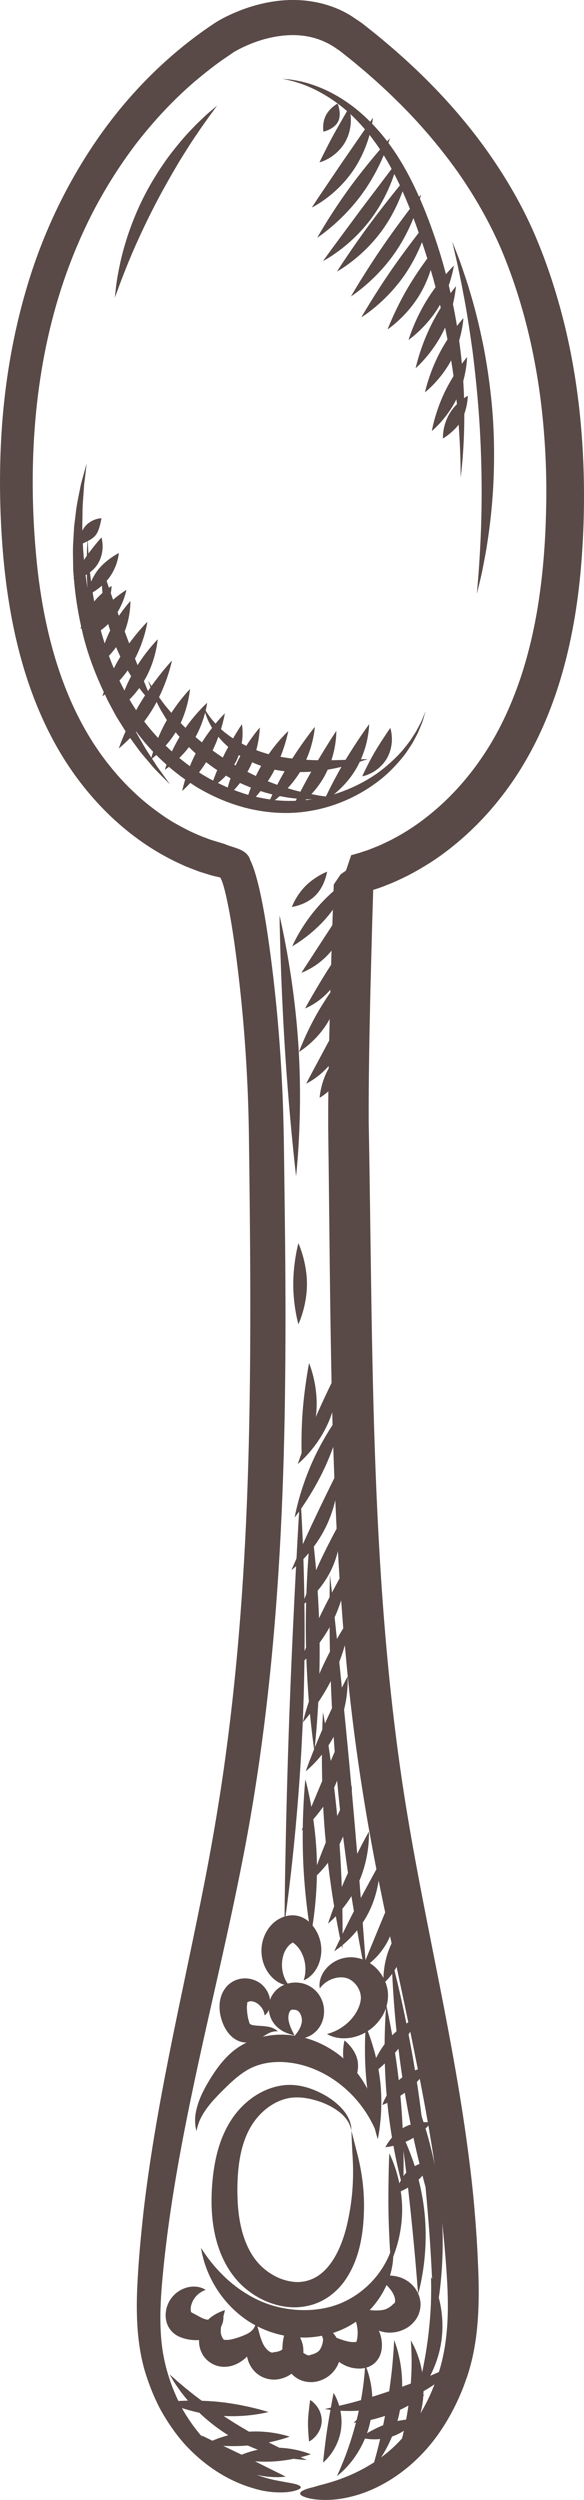 <?xml version="1.0" encoding="UTF-8"?><svg xmlns="http://www.w3.org/2000/svg" xmlns:xlink="http://www.w3.org/1999/xlink" height="485.8" preserveAspectRatio="xMidYMid meet" version="1.0" viewBox="0.0 0.0 113.6 485.8" width="113.6" zoomAndPan="magnify"><defs><clipPath id="a"><path d="M 0 0 L 113.602 0 L 113.602 485.789 L 0 485.789 Z M 0 0"/></clipPath></defs><g><g clip-path="url(#a)" id="change1_1"><path d="M 75.922 141.453 C 75.922 141.453 76.176 142.16 76.227 143.289 C 76.281 144.406 76.074 145.969 75.242 147.398 C 74.41 148.824 73.16 149.754 72.176 150.246 C 71.184 150.746 70.457 150.859 70.457 150.859 C 70.457 150.859 70.719 150.266 71.156 149.383 C 71.598 148.5 72.191 147.328 72.918 146.086 C 73.648 144.84 74.398 143.719 74.961 142.863 C 75.523 142.012 75.922 141.453 75.922 141.453 Z M 45.52 153.52 C 45.883 153.125 46.281 152.664 46.688 152.145 C 47.398 152.473 48.102 152.77 48.805 153.039 C 48.609 153.551 48.441 154.027 48.297 154.461 C 47.367 154.191 46.441 153.871 45.52 153.52 Z M 38.727 150.086 C 39.184 149.488 39.645 148.832 40.098 148.109 C 40.785 148.645 41.504 149.16 42.25 149.66 C 42.035 150.184 41.84 150.68 41.676 151.109 C 41.598 151.32 41.527 151.512 41.461 151.691 C 40.68 151.281 39.906 150.84 39.145 150.367 C 39.004 150.277 38.867 150.18 38.727 150.086 Z M 34.883 147.289 C 35.492 146.695 36.137 145.988 36.75 145.176 C 37.172 145.59 37.605 146.004 38.059 146.414 C 37.621 147.27 37.25 148.102 36.938 148.879 C 36.23 148.367 35.547 147.836 34.883 147.289 Z M 32.227 144.891 C 32.875 144.16 33.551 143.293 34.172 142.297 C 34.41 142.598 34.668 142.898 34.93 143.199 C 34.332 144.199 33.84 145.16 33.438 146.027 C 33.027 145.656 32.625 145.277 32.227 144.891 Z M 29.449 147.219 C 28.891 146.371 28.262 145.461 27.688 144.391 C 27.285 143.695 26.855 142.969 26.426 142.199 C 26.445 142.18 26.465 142.16 26.48 142.141 C 27.48 143.492 28.578 144.812 29.777 146.078 C 29.625 146.57 29.516 146.965 29.449 147.219 Z M 16.781 105.293 C 16.855 105.258 16.934 105.215 17.016 105.172 C 17.008 105.301 16.996 105.438 16.988 105.594 C 16.945 106.18 16.914 106.992 16.887 108 C 16.816 108.102 16.742 108.199 16.672 108.301 C 16.555 108.473 16.449 108.641 16.34 108.809 C 16.242 107.703 16.152 106.633 16.113 105.598 C 16.305 105.516 16.527 105.418 16.781 105.293 Z M 17.012 114.27 C 16.879 113.418 16.758 112.582 16.652 111.754 C 16.727 111.715 16.809 111.656 16.887 111.609 C 16.906 112.434 16.949 113.32 17.012 114.27 Z M 18.262 114.965 C 18.734 114.68 19.277 114.289 19.824 113.805 C 19.836 114.016 19.848 114.219 19.867 114.445 C 19.887 114.688 19.91 114.949 19.938 115.211 C 19.426 115.66 18.867 116.215 18.324 116.871 C 18.215 116.266 18.113 115.676 18.023 115.105 C 18.102 115.062 18.18 115.016 18.262 114.965 Z M 21.379 122.625 C 20.969 123.457 20.633 124.27 20.359 125.027 C 20.082 124.164 19.828 123.316 19.602 122.484 C 20.082 122.137 20.578 121.727 21.055 121.258 C 21.168 121.68 21.293 122.105 21.426 122.539 C 21.41 122.57 21.395 122.598 21.379 122.625 Z M 23.379 127.648 C 22.918 128.41 22.508 129.156 22.148 129.871 C 21.801 129.055 21.484 128.242 21.188 127.441 C 21.637 126.969 22.117 126.402 22.582 125.758 C 22.848 126.395 23.121 127.012 23.406 127.605 C 23.398 127.621 23.387 127.633 23.379 127.648 Z M 24.211 134.176 C 23.871 133.535 23.547 132.898 23.238 132.262 C 23.766 131.68 24.309 131.016 24.832 130.277 C 25.059 130.664 25.281 131.031 25.504 131.387 C 24.984 132.371 24.559 133.32 24.211 134.176 Z M 27.164 133.797 C 27.543 134.301 27.895 134.742 28.215 135.133 C 27.926 135.574 27.637 136.027 27.352 136.496 C 27.043 137.008 26.754 137.508 26.48 138.004 C 26.027 137.316 25.594 136.625 25.191 135.926 C 25.793 135.316 26.453 134.57 27.094 133.699 C 27.117 133.73 27.141 133.766 27.164 133.797 Z M 31.629 138.562 C 31.895 139 32.172 139.461 32.461 139.938 C 32.383 140.07 32.309 140.199 32.23 140.336 C 31.637 141.406 31.152 142.449 30.758 143.398 C 29.793 142.363 28.891 141.297 28.055 140.199 C 28.605 139.473 29.152 138.676 29.668 137.82 C 29.957 137.344 30.219 136.871 30.469 136.402 C 30.789 137.07 31.148 137.809 31.629 138.562 Z M 39.906 138.465 C 39.949 138.609 39.988 138.754 40.055 138.918 C 40.273 139.598 40.66 140.473 41.254 141.449 C 40.629 142.246 39.949 143.191 39.285 144.254 C 38.852 143.906 38.438 143.562 38.031 143.215 C 39.008 141.465 39.582 139.727 39.906 138.465 Z M 44.395 145.141 C 44.117 145.652 43.836 146.184 43.559 146.742 C 43.48 146.898 43.414 147.051 43.34 147.207 C 42.656 146.758 41.996 146.297 41.359 145.832 C 41.805 144.906 42.176 144.016 42.48 143.172 C 43.02 143.836 43.66 144.496 44.395 145.141 Z M 43.953 150.727 C 44.254 150.898 44.551 151.07 44.848 151.234 C 44.621 151.895 44.438 152.496 44.293 153.027 C 43.652 152.754 43.016 152.453 42.383 152.141 C 42.52 152.035 42.664 151.926 42.816 151.801 C 43.176 151.508 43.562 151.137 43.953 150.727 Z M 46.535 146.781 C 46.602 146.824 46.676 146.863 46.746 146.902 C 46.566 147.23 46.391 147.566 46.223 147.914 C 46.082 148.195 45.957 148.473 45.832 148.746 C 45.742 148.695 45.652 148.645 45.562 148.59 C 45.699 148.355 45.848 148.133 45.973 147.879 C 46.16 147.492 46.312 147.105 46.453 146.723 C 46.48 146.742 46.504 146.762 46.535 146.781 Z M 50.805 148.828 C 50.766 148.898 50.723 148.961 50.68 149.031 C 50.344 149.629 50.043 150.215 49.77 150.785 C 49.227 150.531 48.68 150.273 48.129 149.992 C 48.305 149.684 48.477 149.367 48.641 149.039 C 48.789 148.734 48.922 148.43 49.051 148.129 C 49.613 148.383 50.199 148.617 50.805 148.828 Z M 53.488 149.578 C 54.117 149.703 54.738 149.797 55.355 149.867 C 54.816 150.809 54.34 151.695 53.922 152.508 C 53.324 152.289 52.719 152.051 52.094 151.816 C 52.414 151.332 52.73 150.828 53.031 150.293 C 53.172 150.047 53.285 149.805 53.414 149.559 C 53.438 149.562 53.461 149.57 53.488 149.578 Z M 66.414 149.016 C 65.445 150.711 64.637 152.266 64.043 153.449 C 63.785 153.965 63.574 154.406 63.402 154.766 C 62.844 154.711 62.168 154.633 61.391 154.469 C 61.133 154.414 60.859 154.367 60.578 154.316 C 61.418 153.41 62.27 152.316 63 151.035 C 63.281 150.547 63.523 150.055 63.746 149.566 C 64.715 149.398 65.605 149.211 66.414 149.016 Z M 58.426 153.848 C 57.648 153.656 56.82 153.445 55.957 153.168 C 56.773 152.285 57.605 151.246 58.348 150.031 C 59.105 150.031 59.844 150.008 60.547 149.953 C 59.742 151.371 59.027 152.699 58.426 153.848 Z M 59.582 155.316 C 59.992 155.328 60.383 155.32 60.754 155.316 C 60.312 155.383 59.863 155.43 59.414 155.477 C 59.469 155.426 59.527 155.371 59.582 155.316 Z M 53.469 155.48 C 53.703 155.297 53.957 155.09 54.227 154.855 C 54.281 154.809 54.344 154.746 54.398 154.699 C 54.699 154.754 54.992 154.801 55.277 154.855 C 56.137 155.031 56.957 155.117 57.734 155.184 C 57.723 155.207 57.707 155.234 57.695 155.262 C 57.633 155.383 57.574 155.496 57.516 155.609 C 56.191 155.656 54.84 155.629 53.469 155.48 Z M 51.473 153.977 C 51.992 154.113 52.492 154.246 52.992 154.383 C 52.82 154.742 52.668 155.066 52.543 155.344 C 51.621 155.215 50.695 155.043 49.766 154.828 C 50.062 154.488 50.371 154.117 50.695 153.715 C 50.953 153.801 51.219 153.898 51.473 153.977 Z M 47.691 156.953 C 47.906 157.008 48.125 157.07 48.344 157.121 C 51.855 157.945 55.371 158.18 58.664 157.816 C 65.27 157.086 70.68 154.23 74.438 151.133 C 76.32 149.559 77.781 147.883 78.949 146.348 C 79.484 145.539 80.004 144.809 80.406 144.09 C 80.781 143.352 81.176 142.711 81.43 142.086 C 81.688 141.461 81.914 140.906 82.113 140.43 C 82.281 139.941 82.395 139.516 82.496 139.176 C 82.699 138.504 82.801 138.148 82.801 138.148 C 82.801 138.148 82.656 138.496 82.383 139.156 C 82.242 139.484 82.094 139.898 81.871 140.367 C 81.629 140.828 81.348 141.355 81.031 141.953 C 80.711 142.543 80.27 143.152 79.836 143.84 C 79.363 144.5 78.809 145.191 78.207 145.922 C 76.949 147.336 75.375 148.812 73.469 150.203 C 71.129 151.848 68.238 153.348 64.949 154.359 C 65.016 154.309 65.078 154.258 65.145 154.203 C 66.406 153.16 68.004 151.547 69.262 149.414 C 69.535 148.949 69.77 148.484 69.992 148.02 C 70.066 147.992 70.152 147.969 70.223 147.945 C 71.078 147.656 71.551 147.496 71.551 147.496 C 71.551 147.496 71.066 147.516 70.207 147.547 C 70.863 146.047 71.273 144.598 71.492 143.441 C 71.809 141.801 71.809 140.723 71.809 140.723 C 71.809 140.723 71.188 141.555 70.273 142.895 C 69.434 144.133 68.332 145.797 67.215 147.652 C 66.902 147.664 66.582 147.676 66.242 147.688 C 65.688 147.703 65.086 147.715 64.465 147.727 C 64.812 146.664 65.039 145.672 65.18 144.824 C 65.457 143.129 65.422 142.023 65.422 142.023 C 65.422 142.023 64.828 142.91 63.941 144.32 C 63.355 145.262 62.629 146.438 61.852 147.73 C 61.113 147.719 60.348 147.688 59.562 147.641 C 60.141 146.309 60.547 145.035 60.789 143.992 C 61.18 142.344 61.242 141.25 61.242 141.25 C 61.242 141.25 60.57 142.07 59.594 143.402 C 58.82 144.461 57.848 145.844 56.848 147.402 C 56.098 147.312 55.336 147.195 54.566 147.059 C 54.91 146.184 55.195 145.359 55.414 144.648 C 55.891 143.098 56.074 142.051 56.074 142.051 C 56.074 142.051 55.324 142.746 54.266 143.969 C 53.664 144.664 52.965 145.551 52.258 146.555 C 51.422 146.328 50.625 146.059 49.852 145.766 C 50.516 143.301 50.535 141.375 50.535 141.375 C 50.535 141.375 49.293 142.766 47.906 144.934 C 47.602 144.785 47.309 144.633 47.02 144.477 C 47.105 143.926 47.164 143.398 47.18 142.941 C 47.227 141.594 47.055 140.727 47.055 140.727 C 47.055 140.727 46.582 141.414 45.918 142.504 C 45.738 142.801 45.539 143.133 45.336 143.484 C 44.445 142.902 43.648 142.293 42.984 141.676 C 43.027 141.531 43.082 141.371 43.121 141.234 C 43.57 139.68 43.738 138.629 43.738 138.629 C 43.738 138.629 42.977 139.355 41.926 140.613 C 41.277 139.914 40.766 139.258 40.426 138.727 C 40.238 138.477 40.113 138.262 40.004 138.07 C 40.223 137.148 40.297 136.562 40.297 136.562 C 40.297 136.562 38.148 138.496 36.082 141.43 C 35.75 141.121 35.438 140.809 35.145 140.488 C 36.73 137.09 36.957 133.891 36.957 133.891 C 36.957 133.891 35.148 135.734 33.332 138.52 C 33.117 138.262 32.895 138 32.691 137.754 C 32.004 136.988 31.488 136.215 30.992 135.555 C 30.973 135.527 30.957 135.508 30.938 135.48 C 32.805 131.652 33.453 128.352 33.453 128.352 C 33.453 128.352 31.602 130.309 29.465 133.301 C 29.035 132.641 28.789 132.266 28.789 132.266 C 28.789 132.266 28.961 132.73 29.27 133.578 C 29.105 133.809 28.945 134.043 28.781 134.281 C 28.625 133.902 28.457 133.504 28.277 133.059 C 28.184 132.836 28.086 132.598 27.988 132.355 C 28.082 132.207 28.172 132.062 28.258 131.906 C 30.383 128.148 30.68 124.23 30.68 124.23 C 30.68 124.23 28.672 126.242 26.754 129.242 C 26.59 128.828 26.426 128.402 26.258 127.969 C 28.195 124.309 28.672 120.82 28.672 120.82 C 28.672 120.82 26.996 122.469 25.129 125.027 C 24.965 124.59 24.797 124.148 24.629 123.699 C 24.504 123.363 24.379 123.035 24.254 122.703 C 25.453 119.652 25.371 116.801 25.371 116.801 C 25.371 116.801 24.324 117.91 23.125 119.664 C 23.035 119.426 22.953 119.191 22.867 118.957 C 24.203 116.742 24.594 114.621 24.594 114.621 C 24.594 114.621 23.434 115.309 21.996 116.539 C 21.84 116.102 21.691 115.676 21.551 115.27 C 21.703 114.434 21.707 113.859 21.707 113.859 C 21.707 113.859 21.5 113.988 21.188 114.215 C 21.184 114.195 21.176 114.18 21.172 114.164 C 21.016 113.699 20.871 113.273 20.738 112.875 C 20.871 112.719 21.012 112.57 21.141 112.402 C 22.051 111.215 22.559 109.953 22.82 109.016 C 23.078 108.074 23.113 107.457 23.113 107.457 C 23.113 107.457 22.48 107.781 21.66 108.355 C 20.836 108.934 19.828 109.734 19 110.812 C 18.449 111.531 18.043 112.301 17.723 113.02 C 17.641 112.387 17.566 111.777 17.504 111.207 C 18.008 110.836 18.496 110.363 18.898 109.773 C 19.73 108.543 19.98 107.137 19.965 106.117 C 19.953 105.086 19.73 104.43 19.73 104.43 C 19.73 104.43 19.316 104.891 18.734 105.598 C 18.297 106.141 17.754 106.805 17.203 107.555 C 17.152 106.746 17.117 106.078 17.102 105.582 C 17.098 105.414 17.09 105.27 17.086 105.137 C 17.625 104.855 18.191 104.512 18.598 104.004 C 19.082 103.402 19.301 102.617 19.477 101.938 C 19.648 101.262 19.738 100.703 19.738 100.703 C 19.738 100.703 19.281 100.703 18.625 100.914 C 17.973 101.117 17.125 101.57 16.5 102.355 C 16.305 102.602 16.156 102.859 16.027 103.121 C 16.02 102.844 16.008 102.562 16.008 102.293 C 16.02 101.469 16.035 100.676 16.051 99.914 C 16.031 98.395 16.176 97.023 16.254 95.812 C 16.293 95.203 16.336 94.637 16.371 94.117 C 16.434 93.598 16.496 93.125 16.551 92.699 C 16.75 90.984 16.863 90.031 16.863 90.031 C 16.863 90.031 16.602 90.969 16.133 92.652 C 16.02 93.074 15.891 93.543 15.75 94.059 C 15.645 94.578 15.531 95.145 15.41 95.754 C 15.168 96.973 14.867 98.359 14.711 99.914 C 14.617 100.688 14.52 101.5 14.414 102.348 C 14.367 103.195 14.316 104.082 14.266 104.996 C 14.113 106.828 14.227 108.785 14.242 110.844 C 14.273 111.32 14.324 111.82 14.363 112.312 C 14.32 112.406 14.285 112.473 14.285 112.473 C 14.285 112.473 14.324 112.473 14.375 112.465 C 14.617 115.426 15.066 118.543 15.781 121.73 C 15.703 122.008 15.664 122.172 15.664 122.172 C 15.664 122.172 15.742 122.148 15.867 122.102 C 16.012 122.727 16.141 123.352 16.305 123.98 C 17.309 127.812 18.699 131.32 20.184 134.484 C 20.008 135 19.918 135.305 19.918 135.305 C 19.918 135.305 20.102 135.18 20.402 134.941 C 20.609 135.379 20.812 135.832 21.023 136.254 C 21.5 137.141 21.961 138.004 22.41 138.84 C 22.867 139.672 23.391 140.434 23.852 141.191 C 24.043 141.512 24.234 141.812 24.43 142.109 C 23.543 144.109 23.105 145.441 23.105 145.441 C 23.105 145.441 24.031 144.715 25.312 143.402 C 25.77 144.051 26.227 144.66 26.656 145.246 C 27.512 146.48 28.457 147.465 29.207 148.383 C 29.957 149.301 30.676 150.023 31.266 150.613 C 32.438 151.789 33.082 152.434 33.082 152.434 C 33.082 152.434 32.539 151.68 31.555 150.312 C 31.309 149.977 31.035 149.602 30.734 149.188 C 30.438 148.773 30.152 148.297 29.824 147.801 C 29.742 147.672 29.656 147.539 29.57 147.406 C 29.75 147.27 30.039 147.039 30.406 146.715 C 31.043 147.359 31.703 147.984 32.391 148.594 C 32.172 149.211 32.07 149.578 32.07 149.578 C 32.07 149.578 32.379 149.387 32.871 149.02 C 33.871 149.879 34.918 150.703 36.02 151.477 C 35.605 152.836 35.445 153.707 35.445 153.707 C 35.445 153.707 36.102 153.137 37.02 152.137 C 37.371 152.367 37.711 152.609 38.07 152.832 C 41.121 154.676 44.348 156.078 47.613 156.934 C 47.602 156.996 47.594 157.039 47.594 157.039 C 47.594 157.039 47.633 157.004 47.691 156.953 Z M 72.543 22.879 C 72.543 22.879 72.508 23.309 72.379 24.035 C 73.387 25.078 74.375 26.215 75.32 27.453 C 75.656 27.082 75.852 26.867 75.852 26.867 C 75.852 26.867 75.758 27.199 75.559 27.777 C 76.301 28.773 77.023 29.82 77.703 30.934 C 79.109 33.191 80.371 35.656 81.527 38.262 C 81.766 37.961 81.898 37.797 81.898 37.797 C 81.898 37.797 81.832 38.102 81.691 38.625 C 82.285 39.977 82.848 41.371 83.383 42.789 C 83.43 42.734 83.461 42.699 83.461 42.699 C 83.461 42.699 83.445 42.77 83.422 42.883 C 83.992 44.395 84.531 45.941 85.047 47.512 C 85.688 49.457 86.246 51.383 86.746 53.281 C 87.66 52.227 88.293 51.613 88.293 51.613 C 88.293 51.613 88.062 53.242 87.293 55.441 C 87.414 55.953 87.539 56.465 87.652 56.973 C 88.281 56.109 88.695 55.613 88.695 55.613 C 88.695 55.613 88.598 57.047 88.109 59.098 C 88.406 60.535 88.664 61.953 88.891 63.34 C 89.637 62.371 90.148 61.812 90.148 61.812 C 90.148 61.812 90.043 63.707 89.316 66.18 C 89.531 67.723 89.707 69.23 89.844 70.68 C 90.453 69.859 90.863 69.379 90.863 69.379 C 90.863 69.379 90.828 71.438 90.113 74.062 C 90.184 75.207 90.238 76.309 90.27 77.367 C 90.711 77.059 91.008 76.906 91.008 76.906 C 91.008 76.906 90.988 77.594 90.824 78.535 C 90.723 79.105 90.562 79.762 90.32 80.434 C 90.328 84.145 90.145 87.16 89.977 89.277 C 89.77 91.562 89.621 92.816 89.621 92.816 C 89.621 92.816 89.598 91.578 89.562 89.32 C 89.508 87.602 89.418 85.293 89.219 82.508 C 88.668 83.238 88.031 83.824 87.477 84.277 C 86.75 84.867 86.164 85.211 86.164 85.211 C 86.164 85.211 86.125 84.633 86.258 83.734 C 86.391 82.844 86.711 81.633 87.398 80.445 C 87.836 79.691 88.363 79.062 88.879 78.547 C 88.848 78.234 88.816 77.914 88.781 77.594 C 86.879 81.414 83.996 83.762 83.996 83.762 C 83.996 83.762 84.582 80.215 86.477 76.242 C 87.035 75.078 87.641 74.008 88.223 73.074 C 88.082 72.086 87.926 71.07 87.758 70.027 C 85.695 73.895 82.672 76.23 82.672 76.23 C 82.672 76.23 83.402 72.645 85.469 68.664 C 85.977 67.688 86.516 66.777 87.043 65.961 C 86.895 65.195 86.742 64.426 86.582 63.645 C 86.473 63.891 86.359 64.133 86.238 64.379 C 84.07 68.781 80.848 71.559 80.848 71.559 C 80.848 71.559 81.652 67.66 83.82 63.258 C 84.438 62 85.102 60.84 85.73 59.82 C 85.684 59.617 85.637 59.414 85.586 59.211 C 85.484 59.395 85.383 59.574 85.273 59.754 C 82.836 63.742 79.469 66.055 79.469 66.055 C 79.469 66.055 80.527 62.402 82.965 58.414 C 83.539 57.473 84.141 56.598 84.723 55.809 C 84.43 54.699 84.117 53.582 83.785 52.453 C 83.332 53.879 82.672 55.512 81.719 57.129 C 80.41 59.348 78.816 61.086 77.562 62.246 C 76.305 63.406 75.387 64.012 75.387 64.012 C 75.387 64.012 76.828 60.172 79.387 55.828 C 80.711 53.594 82.09 51.625 83.117 50.238 C 82.953 49.707 82.789 49.176 82.613 48.645 C 82.441 48.113 82.262 47.586 82.086 47.062 C 81.336 48.953 80.219 51.258 78.648 53.52 C 76.797 56.18 74.691 58.242 73.062 59.609 C 71.43 60.977 70.285 61.676 70.285 61.676 C 70.285 61.676 70.91 60.559 71.996 58.809 C 73.078 57.055 74.602 54.66 76.41 52.062 C 78.223 49.465 79.984 47.137 81.289 45.441 C 81.348 45.367 81.398 45.301 81.453 45.227 C 81.117 44.266 80.777 43.316 80.426 42.383 C 79.645 44.336 78.492 46.703 76.883 49.039 C 74.969 51.816 72.801 53.98 71.125 55.418 C 69.445 56.859 68.27 57.602 68.27 57.602 C 68.27 57.602 68.926 56.445 70.055 54.621 C 71.184 52.801 72.766 50.309 74.637 47.594 C 76.512 44.883 78.324 42.449 79.668 40.672 C 79.691 40.641 79.711 40.613 79.734 40.586 C 79.273 39.422 78.797 38.289 78.305 37.184 C 78.242 37.355 78.18 37.527 78.109 37.715 C 77.348 39.727 76.074 42.414 74.156 45.008 C 72.234 47.598 70.062 49.57 68.387 50.855 C 66.707 52.145 65.539 52.777 65.539 52.777 C 65.539 52.777 66.211 51.699 67.355 50.012 C 68.5 48.316 70.098 46.004 71.965 43.484 C 73.836 40.965 75.633 38.699 76.957 37.043 C 77.258 36.664 77.535 36.328 77.785 36.02 C 77.43 35.266 77.066 34.531 76.695 33.812 C 76.598 34.102 76.496 34.402 76.375 34.727 C 75.586 36.887 74.23 39.777 72.16 42.551 C 70.086 45.32 67.727 47.406 65.914 48.746 C 64.098 50.09 62.836 50.73 62.836 50.73 C 62.836 50.73 63.617 49.625 64.906 47.871 C 66.195 46.129 67.977 43.719 69.973 41.02 C 72.52 37.652 74.816 34.617 76.172 32.824 C 76.078 32.648 75.988 32.469 75.891 32.297 C 75.488 31.562 75.07 30.859 74.645 30.168 C 74.625 30.215 74.609 30.254 74.59 30.297 C 73.715 32.355 72.328 35.098 70.355 37.789 C 68.383 40.484 66.211 42.598 64.543 44.023 C 62.871 45.445 61.707 46.195 61.707 46.195 C 61.707 46.195 64.27 41.586 68.152 36.281 C 70.32 33.336 72.457 30.758 73.93 29.047 C 73.266 28.047 72.582 27.109 71.883 26.223 C 71.352 28.145 70.363 30.691 68.699 33.133 C 66.996 35.625 64.949 37.469 63.363 38.633 C 61.77 39.801 60.648 40.336 60.648 40.336 C 60.648 40.336 61.285 39.344 62.336 37.777 C 63.387 36.227 64.836 34.086 66.453 31.688 C 68.234 29.113 69.859 26.762 70.984 25.133 C 70.066 24.055 69.125 23.066 68.176 22.188 C 68.203 22.406 68.227 22.645 68.238 22.906 C 68.305 24.137 68.094 25.859 67.219 27.469 C 66.344 29.074 65.02 30.164 63.973 30.766 C 62.918 31.371 62.145 31.543 62.145 31.543 C 62.145 31.543 62.445 30.898 62.938 29.926 C 63.43 28.949 64.082 27.645 64.855 26.23 C 65.633 24.816 66.398 23.523 66.957 22.535 C 67.168 22.172 67.352 21.855 67.5 21.598 C 67.309 21.434 67.121 21.258 66.93 21.102 C 66.508 20.754 66.09 20.426 65.672 20.117 C 65.676 20.125 66.531 22.113 65.77 23.621 C 65.008 25.133 62.91 25.586 62.91 25.586 C 62.91 25.586 62.617 23.949 63.379 22.438 C 64.141 20.93 65.668 20.117 65.672 20.113 C 62.949 18.09 60.371 16.898 58.461 16.238 C 57.355 15.867 56.473 15.637 55.867 15.512 C 55.258 15.387 54.941 15.32 54.941 15.32 C 54.941 15.32 55.262 15.344 55.871 15.395 C 56.484 15.449 57.387 15.574 58.535 15.824 C 60.812 16.344 64.113 17.5 67.621 19.949 C 69.082 20.953 70.562 22.203 72.008 23.656 C 72.348 23.16 72.543 22.879 72.543 22.879 Z M 93.449 105.535 C 93.75 99.418 93.855 90.922 93.219 81.445 C 92.895 76.711 92.422 72.18 91.898 68.047 C 91.316 63.926 90.75 60.191 90.129 57.07 C 89.855 55.5 89.543 54.09 89.285 52.844 C 89.039 51.598 88.801 50.527 88.59 49.652 C 88.191 47.898 87.969 46.922 87.969 46.922 C 87.969 46.922 88.328 47.844 88.98 49.504 C 89.305 50.336 89.688 51.355 90.082 52.559 C 90.488 53.758 90.965 55.121 91.402 56.652 C 92.34 59.695 93.258 63.379 94.09 67.5 C 94.875 71.629 95.527 76.203 95.867 81.023 C 96.195 85.844 96.156 90.434 95.945 94.586 C 95.707 98.738 95.277 102.445 94.785 105.531 C 94.57 107.078 94.281 108.461 94.055 109.68 C 93.832 110.895 93.594 111.934 93.395 112.777 C 92.988 114.465 92.762 115.398 92.762 115.398 C 92.762 115.398 92.84 114.461 92.977 112.762 C 93.133 111.062 93.289 108.594 93.449 105.535 Z M 56.773 176.238 C 56.773 176.238 57.551 174.043 59.441 172.152 C 61.336 170.258 63.625 169.383 63.625 169.383 C 63.625 169.383 63.246 172.121 61.352 174.016 C 59.461 175.906 56.773 176.238 56.773 176.238 Z M 62.582 470.492 C 62.547 471.797 61.906 472.883 61.293 473.523 C 60.68 474.176 60.121 474.434 60.121 474.434 C 60.121 474.434 60.059 473.926 60.004 473.188 C 59.953 472.441 59.883 471.484 59.914 470.445 C 59.949 469.406 60.074 468.43 60.16 467.66 C 60.25 466.898 60.332 466.363 60.332 466.363 C 60.332 466.363 60.879 466.668 61.461 467.363 C 62.043 468.051 62.617 469.191 62.582 470.492 Z M 58.043 241.57 C 58.043 241.57 59.711 245.152 59.711 249.508 C 59.711 253.859 58.043 257.332 58.043 257.332 C 58.043 257.332 57.043 253.914 57.043 249.562 C 57.043 245.211 58.043 241.57 58.043 241.57 Z M 55.406 203.621 C 54.535 189.652 54.371 177.898 54.371 177.898 C 54.371 177.898 55.066 180.73 55.879 185.32 C 56.695 189.91 57.613 196.262 58.055 203.273 C 58.5 210.285 58.387 216.613 58.152 221.18 C 57.922 225.746 57.59 228.555 57.59 228.555 C 57.59 228.555 56.289 217.59 55.406 203.621 Z M 24.547 52.02 C 23.844 53.797 23.277 55.254 22.926 56.273 C 22.547 57.289 22.336 57.852 22.336 57.852 C 22.336 57.852 22.398 57.27 22.512 56.211 C 22.617 55.148 22.855 53.621 23.242 51.734 C 24.02 47.977 25.566 42.785 28.383 37.453 C 29.789 34.797 31.363 32.371 32.922 30.254 C 34.523 28.16 36.055 26.34 37.461 24.918 C 38.141 24.184 38.805 23.566 39.383 23.02 C 39.953 22.465 40.465 22.012 40.898 21.648 C 41.754 20.926 42.227 20.523 42.227 20.523 C 42.227 20.523 41.863 21.023 41.215 21.926 C 40.879 22.363 40.48 22.91 40.035 23.555 C 39.59 24.195 39.059 24.902 38.527 25.723 C 37.41 27.32 36.18 29.273 34.848 31.43 C 33.547 33.609 32.172 36.012 30.809 38.566 C 28.098 43.684 25.961 48.461 24.547 52.02 Z M 43.762 454.641 C 43.766 454.641 43.766 454.637 43.766 454.637 C 43.766 454.637 43.766 454.641 43.762 454.641 Z M 43.766 454.637 C 43.773 454.629 43.77 454.629 43.766 454.637 Z M 43.926 439.984 C 41.914 436.281 41.258 432.289 41.16 428.629 C 41.117 426.785 41.199 425.004 41.383 423.27 C 41.562 421.527 41.859 419.801 42.301 418.129 C 43.184 414.797 44.77 411.633 47.09 409.328 C 49.355 407.035 52.207 405.578 55.023 405.223 C 56.414 405.031 57.824 405.168 59 405.453 C 60.191 405.734 61.234 406.148 62.172 406.605 C 64.055 407.5 65.488 408.633 66.508 409.738 C 67.527 410.848 68.055 412 68.223 412.824 C 68.348 413.234 68.324 413.535 68.344 413.738 C 68.355 413.941 68.359 414.047 68.359 414.047 C 68.336 414.051 68.316 413.641 68.012 412.906 C 67.719 412.168 67.055 411.211 65.965 410.375 C 64.879 409.539 63.422 408.742 61.629 408.203 C 59.852 407.668 57.715 407.293 55.637 407.824 C 53.543 408.352 51.5 409.707 49.918 411.641 C 48.332 413.562 47.301 416.074 46.75 418.902 C 46.207 421.703 46.078 424.918 46.246 428.09 C 46.434 431.254 47.047 434.434 48.457 437.145 C 49.176 438.523 50.02 439.645 51.07 440.605 C 52.133 441.547 53.348 442.316 54.617 442.805 C 55.887 443.277 57.195 443.52 58.418 443.426 C 59.637 443.32 60.781 442.941 61.812 442.27 C 63.875 440.934 65.324 438.574 66.281 436.207 C 67.25 433.824 67.758 431.348 68.133 429.082 C 68.863 424.535 68.707 420.711 68.531 418.09 C 68.398 415.473 68.359 414.047 68.359 414.047 C 68.359 414.047 68.711 415.418 69.348 417.91 C 69.992 420.344 70.867 424.238 70.809 429.066 C 70.766 431.477 70.59 434.145 69.84 437.051 C 69.461 438.492 68.926 439.984 68.133 441.461 C 67.348 442.934 66.281 444.418 64.801 445.641 C 63.355 446.875 61.469 447.809 59.434 448.16 C 57.402 448.543 55.297 448.352 53.348 447.754 C 51.383 447.168 49.551 446.176 47.934 444.852 C 46.301 443.562 44.914 441.793 43.926 439.984 Z M 73.219 363.227 C 73.004 363.617 72.742 364.094 72.441 364.645 C 71.82 365.789 71.031 367.23 70.18 368.824 C 70.094 367.746 70.008 366.629 69.914 365.469 C 70.934 363.062 71.422 360.695 71.621 358.938 C 71.832 357.094 71.766 355.906 71.766 355.906 C 71.766 355.906 71.188 356.914 70.352 358.523 C 70.09 359.031 69.793 359.613 69.484 360.227 C 69.172 356.465 68.824 352.414 68.445 348.176 C 68.449 347.453 68.414 347.031 68.414 347.031 C 68.414 347.031 68.387 347.078 68.352 347.148 C 68.309 346.66 68.266 346.176 68.219 345.688 C 67.789 340.965 67.352 336.426 66.934 332.207 C 67.234 330.98 67.414 329.84 67.512 328.875 C 67.707 326.973 67.617 325.754 67.617 325.754 C 67.617 325.754 67.18 326.586 66.504 327.941 C 66.328 326.207 66.16 324.543 65.996 322.961 C 66.434 321.824 66.789 320.73 67.082 319.719 C 67.277 321.875 67.465 324.031 67.688 326.188 C 68.938 338.613 70.824 350.996 73.219 363.227 Z M 79.422 392.973 C 79.301 393.047 79.18 393.129 79.055 393.215 C 78.633 391.137 78.223 389.238 77.852 387.59 C 77.414 385.652 77.027 384.059 76.738 382.898 C 76.879 382.68 77.012 382.453 77.145 382.211 C 77.91 385.801 78.672 389.387 79.422 392.973 Z M 85.375 460.93 C 84.848 461.168 84.285 461.41 83.684 461.664 C 84.633 459.828 85.555 457.387 85.906 454.57 C 86.297 451.48 85.918 448.613 85.359 446.5 C 85.406 446.172 85.453 445.844 85.5 445.484 C 85.953 441.973 86.289 437.215 86.016 431.902 C 86.441 435.859 86.785 439.82 87 443.789 C 87.301 449.609 87.102 455.453 85.375 460.93 Z M 74.129 477.527 C 74.293 477.273 74.461 477.008 74.633 476.715 C 75.168 475.82 75.734 474.719 76.258 473.465 C 77.137 473.172 77.902 472.77 78.559 472.344 C 78.438 472.879 78.32 473.379 78.203 473.84 C 76.973 475.203 75.613 476.438 74.129 477.527 Z M 71.684 472.652 C 71.582 472.711 71.484 472.766 71.391 472.82 C 71.562 472.336 71.719 471.844 71.852 471.324 C 71.945 470.965 72.023 470.602 72.09 470.246 C 72.938 470.051 73.891 469.797 74.891 469.461 C 74.773 470.078 74.652 470.684 74.531 471.266 C 73.445 471.699 72.473 472.215 71.684 472.652 Z M 82.266 466.48 C 82.301 466.184 82.32 465.887 82.34 465.59 C 82.473 465.492 82.547 465.434 82.547 465.434 C 82.547 465.434 82.477 465.426 82.355 465.418 C 82.371 465.164 82.379 464.91 82.383 464.66 C 83.156 464.219 83.871 463.773 84.52 463.324 C 83.773 465.277 82.863 467.172 81.789 468.969 C 81.996 468.18 82.16 467.352 82.266 466.48 Z M 77.812 468.285 C 78.402 468.008 78.949 467.723 79.445 467.445 C 79.312 468.402 79.16 469.316 79 470.176 C 78.48 470.242 77.914 470.328 77.309 470.449 C 77.504 469.758 77.672 469.031 77.812 468.285 Z M 72.277 459.633 C 73.152 459.121 73.738 458.238 73.973 457.574 C 74.227 456.891 74.281 456.324 74.293 455.844 C 74.312 454.902 74.137 454.023 73.852 453.266 C 73.801 453.129 73.73 453.02 73.676 452.891 C 74.031 453.02 74.418 453.129 74.848 453.203 C 75.789 453.348 76.773 453.281 77.762 452.98 C 78.738 452.66 79.754 452.117 80.582 451.125 C 81.426 450.172 81.887 448.734 81.793 447.496 C 81.75 446.828 81.582 446.234 81.348 445.707 C 81.422 445.461 81.891 443.812 82.293 441.172 C 82.73 438.312 83.035 434.281 82.566 429.844 C 82.328 427.59 81.914 425.465 81.43 423.555 C 81.703 423.293 81.953 423.027 82.18 422.762 C 82.398 423.605 82.598 424.344 82.77 424.969 C 82.922 426.582 83.074 428.254 83.215 429.969 C 83.617 434.836 83.883 439.281 84.051 442.902 C 83.918 442.621 83.836 442.465 83.836 442.465 C 83.836 442.465 83.844 442.812 83.852 443.434 C 83.875 444.055 83.875 444.949 83.859 446.035 C 83.84 448.215 83.656 451.156 83.25 454.32 C 82.93 456.84 82.516 459.125 82.117 460.984 C 81.93 459.863 81.664 458.855 81.375 458.016 C 81.023 456.977 80.66 456.164 80.371 455.617 C 80.09 455.07 79.918 454.777 79.918 454.777 C 79.918 454.777 79.934 455.117 79.969 455.719 C 80.012 456.316 80.043 457.184 80.059 458.234 C 80.086 459.609 80.043 461.309 79.906 463.168 C 79.363 463.375 78.809 463.578 78.238 463.789 C 78.25 461.77 78.039 459.945 77.746 458.504 C 77.512 457.309 77.246 456.359 77.027 455.707 C 76.805 455.062 76.68 454.703 76.68 454.703 C 76.68 454.703 76.656 455.078 76.613 455.758 C 76.582 456.43 76.512 457.398 76.414 458.578 C 76.281 460.262 76.043 462.363 75.703 464.672 C 74.566 465.055 73.469 465.41 72.414 465.742 C 72.367 464.68 72.238 463.711 72.07 462.887 C 71.855 461.82 71.602 460.977 71.387 460.402 C 71.34 460.277 71.301 460.168 71.262 460.066 C 71.578 459.977 71.914 459.848 72.277 459.633 Z M 68.199 455.082 C 67.352 454.984 66.363 454.625 65.496 454.293 C 65.484 454.289 65.477 454.285 65.465 454.281 C 65.402 454.172 65.336 454.062 65.27 453.965 C 65.109 453.73 64.945 453.523 64.781 453.34 C 66.422 452.812 67.926 452.066 69.238 451.164 C 69.305 451.379 69.367 451.598 69.414 451.824 C 69.594 452.656 69.621 453.574 69.488 454.379 C 69.449 454.621 69.395 454.852 69.332 455.07 C 69.316 455.074 69.301 455.078 69.285 455.078 C 68.984 455.125 68.617 455.133 68.199 455.082 Z M 61.84 456.992 C 61.434 457.289 60.832 457.5 60.516 457.562 C 60.355 457.582 60.359 457.641 60.227 457.684 C 60.074 457.719 59.812 457.691 59.488 457.512 C 59.328 457.426 59.164 457.312 59.004 457.184 C 59.086 455.977 58.754 454.945 58.367 454.211 C 58.52 454.215 58.664 454.23 58.816 454.234 C 60.117 454.254 61.395 454.121 62.629 453.883 C 62.633 453.891 62.633 453.895 62.637 453.902 C 62.691 454.082 62.762 454.301 62.844 454.531 C 62.836 454.68 62.828 454.828 62.805 454.98 C 62.691 455.805 62.32 456.621 61.84 456.992 Z M 53.305 457.07 C 53.152 457.074 53.172 457.125 53.023 457.152 C 52.879 457.176 52.617 457.102 52.344 456.902 C 51.773 456.516 51.262 455.781 50.945 454.941 C 50.613 454.113 50.418 453.289 50.258 452.719 C 50.238 452.637 50.219 452.57 50.199 452.496 C 50.195 452.484 50.195 452.469 50.191 452.453 C 50.188 452.43 50.176 452.414 50.168 452.387 C 50.137 452.262 50.105 452.152 50.078 452.062 C 51.652 452.867 53.398 453.484 55.258 453.852 C 55.117 454.41 54.961 455.227 54.934 456.254 C 54.934 456.336 54.938 456.422 54.938 456.508 C 54.836 456.602 54.734 456.688 54.629 456.738 C 54.195 456.961 53.59 457.062 53.305 457.07 Z M 75.172 444.07 C 75.176 444.059 75.184 444.043 75.188 444.031 C 75.402 444.258 75.621 444.496 75.832 444.754 C 76.426 445.453 76.812 446.266 76.852 446.949 C 76.879 447.285 76.785 447.527 76.691 447.594 C 76.578 447.672 76.562 447.609 76.48 447.719 C 76.328 447.938 75.691 448.461 75.066 448.707 C 74.363 448.977 73.301 449.008 72.375 448.934 C 72.215 448.922 72.062 448.906 71.91 448.895 C 73.41 447.324 74.473 445.625 75.172 444.07 Z M 77.152 436.598 C 77.719 434.719 78.266 432.047 78.227 429.055 C 78.211 427.918 78.109 426.828 77.961 425.809 C 78.348 425.641 78.836 425.402 79.367 425.094 C 79.551 426.715 79.738 428.441 79.926 430.234 C 80.375 434.551 80.73 438.414 80.961 441.219 C 81.16 443.656 81.293 445.277 81.324 445.664 C 81.125 445.223 80.887 444.828 80.625 444.5 C 80.039 443.766 79.367 443.258 78.688 442.902 C 78.012 442.551 77.398 442.391 76.848 442.289 C 76.484 442.227 76.164 442.199 75.863 442.188 C 76.301 440.734 76.461 439.473 76.492 438.516 C 76.684 438.023 76.914 437.383 77.152 436.598 Z M 78.504 420.047 C 78.5 419.395 78.488 418.68 78.473 417.938 C 78.523 418.289 78.57 418.66 78.625 419.055 C 78.75 419.992 78.887 421.055 79.023 422.191 C 78.828 422.402 78.648 422.625 78.488 422.852 C 78.5 422.07 78.508 421.137 78.504 420.047 Z M 78.738 406.668 C 79.102 408.84 79.492 410.902 79.887 412.836 C 79.477 412.973 79.059 413.141 78.648 413.359 C 78.539 413.422 78.434 413.484 78.328 413.551 C 78.238 411.648 78.105 409.609 77.906 407.469 C 77.898 407.395 77.891 407.32 77.883 407.246 C 78.164 407.066 78.449 406.875 78.738 406.668 Z M 71.535 394.676 C 72.07 394.332 72.598 393.918 73.094 393.406 C 73.867 392.598 74.562 391.625 75.023 390.379 C 75.051 390.312 75.062 390.234 75.086 390.168 C 75.023 390.992 74.914 392.684 74.852 394.996 C 74.832 395.68 74.82 396.43 74.816 397.215 C 74.137 398.125 73.594 399.051 73.16 399.906 C 72.602 397.582 71.945 395.727 71.535 394.676 Z M 78.262 403.668 C 78.113 403.773 77.965 403.887 77.82 404.008 C 77.734 404.078 77.648 404.156 77.566 404.234 C 77.344 402.336 77.098 400.539 76.844 398.898 C 77.02 398.699 77.191 398.496 77.363 398.285 C 77.414 398.227 77.457 398.168 77.508 398.109 C 77.723 399.895 77.973 401.758 78.262 403.668 Z M 80.73 402.312 C 80.328 399.863 79.902 397.516 79.477 395.336 C 79.594 395.152 79.703 394.973 79.805 394.797 C 80.312 397.234 80.793 399.672 81.277 402.113 C 81.102 402.172 80.918 402.238 80.73 402.312 Z M 79.914 418.715 C 79.543 417.719 79.188 416.875 78.887 416.199 C 79.238 416.051 79.594 415.883 79.949 415.691 C 80.117 415.602 80.266 415.504 80.426 415.406 C 80.832 417.285 81.234 418.992 81.605 420.492 C 81.305 420.609 80.992 420.75 80.68 420.918 C 80.426 420.121 80.168 419.383 79.914 418.715 Z M 82.836 413.816 C 82.816 413.746 82.793 413.684 82.773 413.613 C 82.992 413.406 83.176 413.219 83.332 413.051 C 83.77 415.578 84.18 418.109 84.559 420.645 C 84.027 418.059 83.422 415.742 82.836 413.816 Z M 81.785 404.652 C 82.289 407.227 82.762 409.805 83.215 412.387 C 82.984 412.379 82.707 412.375 82.391 412.391 C 82.262 411.98 82.133 411.602 82.012 411.238 C 81.754 409.133 81.449 406.898 81.094 404.578 C 81.293 404.363 81.473 404.156 81.645 403.953 C 81.691 404.188 81.742 404.418 81.785 404.652 Z M 76.539 387.84 C 76.672 389.824 76.867 392.16 77.129 394.715 C 76.848 394.965 76.57 395.223 76.289 395.504 C 76.254 395.293 76.215 395.07 76.18 394.867 C 75.715 392.242 75.32 390.434 75.188 389.832 C 75.512 388.695 75.602 387.316 75.266 386.07 C 75.18 385.73 75.066 385.406 74.941 385.09 C 75.262 384.789 75.766 384.262 76.293 383.551 C 76.344 384.691 76.422 386.141 76.539 387.84 Z M 76.172 377.633 C 75.875 378.258 75.59 378.953 75.355 379.699 C 74.766 381.566 74.613 383.297 74.586 384.352 C 73.945 383.137 73.016 382.156 71.945 381.469 C 72.113 381.336 72.285 381.191 72.465 381.027 C 73.594 380.012 74.973 378.387 75.879 376.258 C 75.977 376.715 76.074 377.172 76.172 377.633 Z M 73.707 365.719 C 74.102 367.691 74.516 369.656 74.922 371.621 C 74.477 372.691 73.98 373.887 73.449 375.168 C 72.613 377.195 71.867 379.016 71.324 380.336 C 71.242 380.535 71.164 380.719 71.094 380.898 C 70.961 379.027 70.781 376.559 70.555 373.613 C 70.926 373.055 71.285 372.457 71.617 371.82 C 72.805 369.527 73.391 367.207 73.652 365.426 C 73.672 365.523 73.688 365.621 73.707 365.719 Z M 69.492 402.828 C 69.652 402.09 69.73 401.215 69.535 400.316 C 69.043 398.027 67.012 396.496 67.012 396.496 C 67.012 396.496 66.59 398.078 66.793 399.984 C 66.758 399.953 66.73 399.926 66.699 399.898 C 64.738 398.234 62.207 396.777 59.309 395.992 C 59.695 395.871 60.109 395.715 60.551 395.445 C 61.105 395.105 61.684 394.605 62.156 393.891 C 62.641 393.16 62.969 392.223 63.031 391.188 C 63.086 390.152 62.891 388.988 62.227 387.895 C 61.895 387.348 61.461 386.836 60.895 386.395 C 60.316 385.945 59.66 385.625 58.977 385.441 C 57.965 385.164 56.926 385.18 55.957 385.453 C 55.867 385.336 55.773 385.195 55.672 385.004 C 55.363 384.469 55.031 383.652 54.902 382.66 C 54.77 381.676 54.875 380.492 55.281 379.473 C 55.492 378.965 55.773 378.512 56.109 378.145 C 56.402 377.773 56.844 377.527 56.965 377.496 C 57.023 377.484 56.945 377.5 56.863 377.461 C 56.773 377.418 56.848 377.402 57.016 377.508 C 57.387 377.766 57.805 378.16 58.117 378.586 C 58.781 379.449 59.156 380.531 59.32 381.488 C 59.477 382.449 59.41 383.301 59.301 383.891 C 59.254 384.188 59.188 384.418 59.141 384.574 C 59.098 384.734 59.074 384.82 59.074 384.82 C 59.074 384.82 59.16 384.777 59.328 384.703 C 59.5 384.625 59.75 384.492 60.039 384.273 C 60.621 383.844 61.438 383.035 61.98 381.691 C 62.508 380.371 62.789 378.492 62.086 376.453 C 61.805 375.672 61.402 374.902 60.797 374.168 C 61.113 372.188 61.566 368.656 61.641 364.418 C 61.969 364.094 62.359 363.691 62.789 363.203 C 63.109 362.84 63.449 362.426 63.793 361.973 C 64.168 365.137 64.59 368.008 64.996 370.438 C 64.91 370.66 64.816 370.902 64.742 371.109 C 64.133 372.75 63.809 373.793 63.809 373.793 C 63.809 373.793 64.43 373.297 65.328 372.363 C 65.652 374.184 65.945 375.664 66.168 376.738 C 65.449 378.215 65.027 379.152 65.027 379.152 C 65.027 379.152 65.598 378.809 66.461 378.109 C 66.547 378.5 66.594 378.711 66.594 378.711 C 66.594 378.711 66.602 378.457 66.613 377.984 C 66.84 377.793 67.082 377.59 67.344 377.352 C 68 376.754 68.738 375.992 69.473 375.086 C 69.867 377.324 70.227 379.23 70.52 380.754 C 70.258 380.656 69.996 380.57 69.727 380.512 C 68.488 380.207 67.258 380.32 66.281 380.648 C 65.289 380.973 64.504 381.492 63.91 382.047 C 62.711 383.172 62.297 384.402 62.188 385.184 C 62.137 385.586 62.137 385.883 62.164 386.09 C 62.188 386.285 62.203 386.391 62.203 386.391 C 62.203 386.391 62.262 386.312 62.379 386.168 C 62.484 386.023 62.668 385.824 62.91 385.602 C 63.391 385.156 64.184 384.625 65.203 384.379 C 66.219 384.121 67.395 384.195 68.215 384.75 C 69.082 385.262 69.871 386.336 70.105 387.414 C 70.227 387.949 70.23 388.383 70.105 389.008 C 69.984 389.602 69.723 390.246 69.422 390.809 C 68.809 391.957 67.902 392.902 67.02 393.578 C 66.133 394.262 65.262 394.68 64.629 394.918 C 64.312 395.039 64.059 395.125 63.883 395.172 C 63.703 395.227 63.613 395.258 63.613 395.258 C 63.613 395.258 63.707 395.309 63.883 395.402 C 64.066 395.5 64.34 395.621 64.719 395.75 C 65.469 395.996 66.66 396.223 68.18 395.98 C 69.062 395.84 70.066 395.523 71.066 394.965 C 70.973 396.852 70.879 400.684 71.336 404.969 C 71.371 405.273 71.406 405.57 71.441 405.867 C 70.93 404.871 70.285 403.848 69.492 402.828 Z M 51.105 395.785 C 51.777 395.371 52.305 395.023 52.836 394.871 C 53.184 394.758 53.504 394.727 53.719 394.723 C 53.949 394.727 54.066 394.727 54.066 394.727 C 54.066 394.727 53.977 394.652 53.805 394.512 C 53.629 394.371 53.332 394.191 52.934 394.043 C 52.129 393.719 50.93 393.691 49.871 393.617 C 49.352 393.578 48.855 393.484 48.668 393.316 C 48.473 393.145 48.527 393.051 48.426 392.789 C 48.34 392.527 48.215 392.062 48.137 391.484 C 48.051 390.887 48.008 390.246 48.039 389.809 C 48.074 389.336 48.152 389.242 48.082 389.246 C 47.977 389.238 48.09 389.062 48.367 388.973 C 48.785 388.75 49.594 388.941 50.176 389.402 C 50.773 389.844 51.125 390.434 51.293 390.879 C 51.367 391.102 51.422 391.297 51.434 391.426 C 51.461 391.562 51.473 391.637 51.473 391.637 C 51.473 391.637 51.535 391.582 51.66 391.48 C 51.789 391.371 51.945 391.191 52.125 390.906 C 52.188 390.805 52.242 390.684 52.297 390.551 C 52.398 391.988 53.094 393.078 53.754 393.746 C 54.699 394.672 55.629 395.016 56.258 395.234 C 56.895 395.441 57.273 395.496 57.273 395.496 C 57.273 395.496 57.121 395.191 56.848 394.645 C 56.598 394.113 56.246 393.34 56.129 392.527 C 56.066 392.117 56.086 391.758 56.168 391.391 C 56.254 391.031 56.422 390.73 56.59 390.605 C 56.773 390.469 56.82 390.547 56.984 390.527 C 57.145 390.52 57.402 390.531 57.598 390.594 C 57.695 390.617 57.766 390.652 57.816 390.672 C 57.887 390.711 57.977 390.773 58.066 390.855 C 58.25 391.023 58.438 391.312 58.555 391.641 C 58.672 391.969 58.738 392.309 58.727 392.652 C 58.715 393.02 58.621 393.402 58.48 393.766 C 58.195 394.496 57.727 395.105 57.383 395.508 C 57.359 395.535 57.34 395.555 57.316 395.578 C 56.926 395.52 56.535 395.461 56.137 395.43 C 54.438 395.281 52.734 395.41 51.105 395.785 Z M 56.844 361.73 C 57.652 354.27 58.559 343.914 58.984 332.367 C 59.105 329.027 59.18 325.777 59.219 322.648 C 59.336 322.531 59.461 322.406 59.594 322.27 C 59.703 325.34 59.883 328.172 60.082 330.637 C 59.277 333.078 58.902 334.691 58.902 334.691 C 58.902 334.691 59.461 334.09 60.293 333.02 C 60.633 336.562 60.973 339.039 61.098 339.914 C 60.879 340.465 60.672 340.984 60.492 341.449 C 59.836 343.121 59.469 344.188 59.469 344.188 C 59.469 344.188 60.41 343.461 61.672 342.07 C 61.973 341.738 62.289 341.363 62.613 340.957 C 62.609 342.5 62.629 344.215 62.676 346.059 C 61.895 347.926 61.172 349.645 60.562 351.105 C 59.988 347.832 59.398 345.742 59.398 345.742 C 59.398 345.742 58.98 349.664 58.895 355.133 C 58.742 355.523 58.652 355.746 58.652 355.746 C 58.652 355.746 58.742 355.676 58.891 355.547 C 58.871 357.27 58.883 359.133 58.953 361.07 C 59.141 366.285 59.695 370.785 60.086 373.422 C 59.582 372.98 58.883 372.516 57.949 372.301 C 57.125 372.102 56.273 372.168 55.543 372.367 C 55.805 370.484 56.297 366.77 56.844 361.73 Z M 59.332 292.043 C 60.5 290.266 61.996 287.781 63.32 284.871 C 63.902 283.59 64.398 282.34 64.828 281.152 C 64.895 283.172 64.957 285.191 65.035 287.207 C 64.863 287.559 64.668 287.949 64.453 288.383 C 63.574 290.191 62.363 292.645 61.098 295.328 C 60.914 295.715 60.734 296.098 60.559 296.473 C 60.551 296.414 60.547 296.379 60.547 296.379 C 60.547 296.379 60.539 296.438 60.527 296.543 C 59.938 297.809 59.395 298.996 58.914 300.066 C 58.801 297.176 58.68 294.828 58.582 293.152 C 58.812 292.82 59.062 292.453 59.332 292.043 Z M 65.453 317.695 C 65.328 316.473 65.207 315.332 65.094 314.273 C 65.609 313.145 66.027 312.031 66.363 310.973 C 66.496 312.785 66.621 314.598 66.773 316.41 C 66.402 317.008 65.984 317.699 65.535 318.48 C 65.508 318.219 65.48 317.953 65.453 317.695 Z M 61.785 309.109 C 62.742 307.98 63.762 306.527 64.559 304.793 C 65.09 303.641 65.465 302.488 65.73 301.406 C 65.836 303.184 65.93 304.961 66.047 306.734 C 65.613 307.527 65.109 308.453 64.57 309.469 C 64.324 307.246 64.18 305.992 64.18 305.992 C 64.18 305.992 64.133 307.574 64.109 310.348 C 63.566 311.387 63 312.504 62.43 313.676 C 62.305 313.938 62.184 314.195 62.059 314.453 C 61.988 312.582 61.895 310.789 61.785 309.109 Z M 59.215 311.617 C 59.312 311.543 59.426 311.449 59.547 311.348 C 59.488 313.645 59.461 316.105 59.5 318.656 C 59.508 319.156 59.52 319.645 59.531 320.133 C 59.453 320.324 59.375 320.512 59.301 320.691 C 59.277 320.742 59.258 320.789 59.238 320.844 C 59.266 317.594 59.254 314.504 59.215 311.617 Z M 59.602 309.688 C 59.449 310.078 59.316 310.43 59.203 310.73 C 59.16 307.91 59.094 305.309 59.02 302.965 C 59.051 302.93 59.078 302.902 59.109 302.867 C 59.406 302.559 59.719 302.203 60.039 301.824 C 59.875 303.977 59.707 306.656 59.602 309.688 Z M 65.477 297.047 C 65.324 297.332 65.148 297.656 64.961 298.016 C 64.184 299.496 63.141 301.508 62.109 303.734 C 61.891 304.207 61.688 304.664 61.488 305.117 C 61.34 303.371 61.188 301.824 61.051 300.539 C 61.922 299.359 62.801 297.973 63.543 296.395 C 64.332 294.715 64.867 293.043 65.227 291.531 C 65.309 293.367 65.383 295.207 65.477 297.047 Z M 62.633 324.102 C 62.457 324.484 62.289 324.867 62.125 325.242 C 62.172 323.336 62.191 321.316 62.172 319.215 C 62.824 318.328 63.488 317.316 64.113 316.203 C 64.117 316.754 64.121 317.312 64.129 317.898 C 64.141 318.867 64.156 319.887 64.18 320.949 C 63.664 321.934 63.137 322.992 62.633 324.102 Z M 63.215 334.898 C 62.977 333.508 62.824 332.723 62.824 332.723 C 62.824 332.723 62.75 333.961 62.688 336.098 C 62.145 337.355 61.656 338.535 61.23 339.586 C 61.371 338.254 61.684 335.07 61.91 330.777 C 62.695 329.617 63.543 328.227 64.344 326.668 C 64.406 328.355 64.484 330.117 64.574 331.938 C 64.137 332.871 63.68 333.859 63.215 334.898 Z M 64.332 342.195 C 64.203 341.25 64.07 340.344 63.949 339.516 C 63.934 339.398 63.914 339.289 63.898 339.176 C 64.242 338.652 64.578 338.09 64.902 337.492 C 64.965 338.453 65.031 339.418 65.105 340.398 C 64.863 340.965 64.602 341.566 64.332 342.195 Z M 65.57 346.008 C 65.578 346.074 65.582 346.141 65.59 346.207 C 65.762 348.082 65.949 349.914 66.141 351.711 C 65.965 352.094 65.781 352.48 65.594 352.895 C 65.41 350.965 65.207 349.109 65 347.359 C 65.102 347.133 65.207 346.91 65.309 346.676 C 65.402 346.453 65.484 346.23 65.57 346.008 Z M 61.652 362.457 C 61.645 361.938 61.633 361.406 61.613 360.867 C 61.52 358.199 61.254 355.695 60.945 353.516 C 60.973 353.48 61.004 353.449 61.035 353.414 C 61.605 352.77 62.238 351.98 62.867 351.07 C 62.953 352.719 63.062 354.422 63.207 356.164 C 63.262 356.789 63.316 357.398 63.375 358.004 C 62.684 359.703 62.102 361.234 61.652 362.457 Z M 68.84 371.391 C 67.992 373.031 67.246 374.535 66.637 375.781 C 66.641 374.746 66.637 373.469 66.617 371.984 C 66.609 371.648 66.605 371.285 66.598 370.93 C 67.172 370.223 67.781 369.398 68.363 368.453 C 68.523 369.473 68.684 370.449 68.84 371.391 Z M 67.688 363.953 C 67.562 364.234 67.434 364.5 67.309 364.785 C 67.016 365.438 66.742 366.07 66.484 366.688 C 66.395 364.16 66.258 361.352 66.047 358.367 C 66.246 357.973 66.441 357.566 66.621 357.145 C 66.664 357.047 66.699 356.949 66.738 356.852 C 67.047 359.336 67.367 361.711 67.688 363.953 Z M 43.621 454.859 Z M 38.777 468.84 C 38.949 469.008 39.117 469.176 39.297 469.344 C 40.762 470.676 42.477 472.02 44.402 473.215 C 43.152 473.551 42.094 473.945 41.316 474.277 C 40.727 473.988 40.223 473.746 39.859 473.562 C 39.406 473.344 39.152 473.223 39.152 473.223 C 39.152 473.223 39.258 473.383 39.441 473.66 C 37.98 472.02 36.695 470.211 35.59 468.301 C 35.523 468.184 35.465 468.059 35.398 467.938 C 36.359 468.25 37.504 468.57 38.777 468.84 Z M 48.199 475.211 C 48.863 475.512 49.527 475.789 50.164 476.027 C 48.91 476.301 47.82 476.668 47 476.992 C 45.707 476.375 44.496 475.797 43.418 475.281 C 44.781 475.348 46.434 475.359 48.199 475.211 Z M 113.539 91.898 C 113.242 81.336 111.906 70.727 109.125 60.418 C 107.727 55.254 106.039 50.23 103.871 45.238 C 101.695 40.273 99.016 35.562 96 31.117 C 89.965 22.211 82.523 14.457 74.402 7.711 C 73.398 6.855 72.359 6.039 71.324 5.223 L 70.551 4.609 C 70.285 4.402 69.914 4.164 69.602 3.949 C 68.934 3.52 68.309 3.035 67.602 2.668 C 64.82 1.082 61.617 0.246 58.512 0.043 C 55.387 -0.156 52.352 0.281 49.52 1.086 C 48.098 1.488 46.727 1.992 45.391 2.578 C 44.051 3.176 42.762 3.801 41.398 4.727 C 32.422 10.738 24.785 18.523 18.762 27.289 C 12.688 36.133 8.125 45.918 5.156 56.047 C 2.168 66.18 0.578 76.605 0.145 86.988 C -0.082 92.18 -0.035 97.367 0.238 102.523 C 0.516 107.68 1.02 112.84 1.891 117.961 C 3.609 128.176 6.781 138.336 12.336 147.289 C 17.879 156.18 25.797 163.75 35.473 168.059 C 36.066 168.348 36.688 168.578 37.305 168.816 C 37.926 169.039 38.527 169.316 39.16 169.496 L 41 170.07 C 41.379 170.184 41.805 170.266 42.211 170.367 L 42.828 170.512 C 42.961 170.664 43.027 170.875 43.109 171.062 C 43.266 171.449 43.391 171.852 43.512 172.258 L 43.684 172.883 L 43.895 173.738 C 44.031 174.328 44.164 174.922 44.285 175.523 C 45.262 180.332 45.902 185.293 46.48 190.242 C 47.621 200.148 48.254 210.113 48.41 220.086 C 48.543 230.094 48.656 240.109 48.684 250.117 C 48.73 270.129 48.445 290.148 47.035 310.145 C 46.336 320.141 45.363 330.129 44.031 340.078 C 42.719 350.035 40.977 359.941 38.977 369.824 C 35.012 389.59 30.293 409.348 27.926 429.68 C 27.371 434.766 26.883 439.855 26.672 445.012 C 26.48 450.16 26.672 455.469 28.137 460.625 C 28.902 463.164 29.867 465.652 31.105 468.02 C 32.383 470.371 33.895 472.602 35.656 474.648 C 39.234 478.672 43.883 481.941 49.195 483.496 C 51.582 484.258 53.664 484.367 55.199 484.316 C 56.738 484.254 57.758 483.922 58.219 483.676 C 58.68 483.402 58.582 483.109 57.93 482.855 C 57.277 482.578 56.066 482.445 54.285 482.09 C 52.781 481.832 51.312 481.426 49.895 480.891 C 50.992 481.152 52.004 481.281 52.844 481.328 C 53.695 481.379 54.379 481.367 54.852 481.328 C 55.32 481.285 55.578 481.266 55.578 481.266 C 55.578 481.266 55.332 481.137 54.898 480.914 C 54.465 480.699 53.844 480.395 53.086 480.02 C 52.129 479.539 50.934 478.945 49.617 478.289 C 50.668 478.355 51.844 478.383 53.074 478.316 C 54.59 478.234 55.977 478.023 57.133 477.793 C 57.656 477.867 58.121 477.918 58.5 477.941 C 59.297 478 59.738 478.031 59.738 478.031 C 59.738 478.031 59.32 477.852 58.566 477.531 C 58.539 477.52 58.504 477.504 58.473 477.492 C 59.703 477.188 60.449 476.914 60.449 476.914 C 60.449 476.914 57.812 475.77 54.348 475.645 C 53.695 475.328 53.004 474.984 52.277 474.613 C 54.738 474.098 56.348 473.492 56.348 473.492 C 56.348 473.492 52.801 472.234 48.449 472.523 C 47.566 472.016 46.66 471.477 45.738 470.91 C 44.969 470.43 44.219 469.945 43.492 469.469 C 45.781 469.594 47.824 469.445 49.34 469.238 C 51.141 468.996 52.219 468.703 52.219 468.703 C 52.219 468.703 51.094 468.332 49.312 467.906 C 47.527 467.48 45.105 466.98 42.402 466.715 C 41.309 466.605 40.25 466.547 39.25 466.516 C 38.289 465.805 37.402 465.129 36.641 464.5 C 36.059 464.055 35.566 463.609 35.113 463.234 C 34.656 462.863 34.273 462.527 33.969 462.242 C 33.332 461.691 32.977 461.387 32.977 461.387 C 32.977 461.387 33.219 461.789 33.648 462.516 C 33.863 462.883 34.141 463.316 34.492 463.805 C 34.836 464.301 35.223 464.867 35.703 465.449 C 35.961 465.789 36.25 466.141 36.559 466.496 C 36.125 466.504 35.707 466.512 35.324 466.527 C 35.105 466.531 34.898 466.543 34.699 466.551 C 33.238 463.508 32.18 460.234 31.656 456.922 C 31.035 452.926 31.121 448.73 31.461 444.402 C 32.902 426.879 36.742 408.895 40.934 390.352 C 43.023 381.07 45.188 371.621 47.086 361.941 C 49.012 352.266 50.543 342.355 51.734 332.387 C 54.117 312.426 55.137 292.109 55.426 271.797 C 55.574 261.641 55.555 251.477 55.461 241.336 C 55.398 236.27 55.34 231.207 55.277 226.145 C 55.211 221.125 55.137 215.941 54.875 210.836 C 54.383 200.578 53.41 190.434 51.871 180.32 C 51.473 177.773 51.02 175.227 50.422 172.613 L 50.18 171.621 L 50.008 170.977 L 49.797 170.199 C 49.5 169.164 49.152 168.105 48.691 167.168 C 48.043 164.941 45.527 164.828 43.688 164.004 L 41.66 163.391 C 41.133 163.242 40.613 163.055 40.102 162.852 C 39.059 162.488 38.051 162.027 37.043 161.566 C 35.055 160.582 33.094 159.512 31.273 158.191 C 29.438 156.902 27.672 155.492 26.043 153.922 C 24.391 152.383 22.859 150.703 21.441 148.938 C 18.57 145.41 16.238 141.512 14.301 137.367 C 10.457 129.059 8.383 119.961 7.32 110.832 C 5.309 92.484 6.379 74.109 11.418 57.641 C 13.043 52.305 15.113 47.121 17.598 42.145 C 20.105 37.176 23.062 32.438 26.418 28.008 C 29.809 23.609 33.605 19.523 37.805 15.902 C 39.93 14.129 42.09 12.387 44.406 10.867 L 45.262 10.277 L 45.461 10.141 L 45.617 10.047 L 46.016 9.82 C 46.566 9.52 47.148 9.219 47.742 8.961 C 48.926 8.414 50.16 7.973 51.406 7.621 C 53.898 6.934 56.461 6.645 58.902 6.938 C 61.344 7.223 63.645 8.125 65.637 9.574 C 66.133 9.875 66.699 10.352 67.246 10.789 L 68.898 12.113 C 69.969 13.027 71.074 13.906 72.117 14.855 C 74.246 16.703 76.281 18.648 78.27 20.637 C 82.227 24.633 85.855 28.938 89.102 33.504 C 92.305 38.09 95.102 42.957 97.34 48.066 C 101.73 58.359 104.348 69.488 105.512 80.727 C 106.086 86.355 106.344 92.027 106.254 97.699 C 106.168 103.379 105.836 109.059 105.086 114.652 C 104.355 120.25 103.184 125.77 101.469 131.09 C 99.73 136.391 97.441 141.523 94.434 146.148 C 91.426 150.777 87.738 154.98 83.449 158.402 C 81.312 160.121 79.035 161.66 76.617 162.922 C 76.031 163.266 75.402 163.531 74.793 163.828 C 74.18 164.133 73.562 164.406 72.926 164.645 C 72.289 164.887 71.672 165.176 71.023 165.363 L 69.781 165.77 C 69.289 165.902 68.801 166.055 68.312 166.176 L 67.379 168.941 L 67.277 169.188 L 67.012 169.375 L 66.473 169.75 C 66.285 169.84 66.141 170.074 65.992 170.297 L 65.547 170.957 L 65.098 171.613 C 65.043 171.734 64.906 171.812 64.918 171.965 L 64.902 172.398 L 64.875 173.164 C 63.832 174.086 62.664 175.223 61.539 176.547 C 58.379 180.254 56.844 183.883 56.844 183.883 C 56.844 183.883 60.504 181.867 63.609 178.23 C 64.016 177.75 64.395 177.262 64.75 176.777 L 64.652 179.762 C 64.168 180.508 63.652 181.297 63.113 182.125 C 60.621 185.957 58.625 189.023 58.625 189.023 C 58.625 189.023 59.594 188.711 60.953 187.859 C 62.023 187.195 63.332 186.152 64.492 184.734 L 64.441 186.352 C 64.43 186.723 64.422 187.098 64.41 187.469 C 64.043 188.035 63.668 188.617 63.285 189.234 C 62.148 191.047 61.184 192.715 60.473 193.941 C 59.766 195.168 59.344 195.965 59.344 195.965 C 59.344 195.965 60.254 195.625 61.512 194.777 C 62.355 194.215 63.344 193.379 64.273 192.316 C 64.27 192.492 64.266 192.664 64.262 192.84 C 63.469 194 62.539 195.43 61.633 197.023 C 60.52 198.984 59.656 200.82 59.062 202.18 C 58.469 203.535 58.156 204.41 58.156 204.41 C 58.156 204.41 59.02 203.906 60.191 202.887 C 61.363 201.871 62.832 200.316 63.98 198.289 C 64.035 198.191 64.074 198.094 64.129 197.996 C 64.094 199.395 64.066 200.793 64.035 202.191 C 63.863 202.508 63.688 202.828 63.512 203.156 C 62.414 205.203 61.434 207.035 60.719 208.367 C 60 209.711 59.562 210.57 59.562 210.57 C 59.562 210.57 60.504 210.148 61.797 209.152 C 62.457 208.648 63.203 207.977 63.934 207.148 C 63.934 207.305 63.93 207.461 63.93 207.617 C 63.832 207.789 63.73 207.957 63.641 208.141 C 62.316 210.789 62.172 213.316 62.172 213.316 C 62.172 213.316 62.949 212.898 63.871 212.074 C 63.855 213.504 63.844 214.93 63.84 216.359 C 63.828 219.719 63.887 223.062 63.93 226.375 L 64.148 246.328 C 64.234 253.789 64.34 261.258 64.496 268.727 C 64.469 268.785 64.441 268.84 64.414 268.898 C 63.609 270.562 62.523 272.82 61.449 275.316 C 61.445 275.324 61.441 275.336 61.438 275.344 C 61.48 275.012 61.516 274.668 61.543 274.32 C 61.742 271.723 61.395 269.332 60.98 267.625 C 60.57 265.914 60.117 264.879 60.117 264.879 C 60.117 264.879 59.902 265.953 59.648 267.652 C 59.391 269.352 59.074 271.66 58.879 274.18 C 58.684 276.699 58.645 278.969 58.645 280.621 C 58.645 281.316 58.656 281.898 58.672 282.344 C 58.191 283.664 57.93 284.48 57.93 284.48 C 57.93 284.48 58.852 283.75 60.074 282.359 C 61.297 280.969 62.812 278.895 63.926 276.309 C 64.195 275.676 64.43 275.047 64.629 274.43 C 64.652 275.246 64.668 276.066 64.691 276.887 C 63.531 278.672 62.113 281.082 60.859 283.84 C 59.758 286.266 58.965 288.559 58.41 290.426 C 58.402 290.297 58.395 290.223 58.395 290.223 C 58.395 290.223 58.387 290.34 58.375 290.539 C 58.27 290.902 58.168 291.254 58.078 291.582 C 57.531 293.602 57.316 294.875 57.316 294.875 C 57.316 294.875 57.648 294.461 58.184 293.715 C 58.055 295.895 57.875 299.016 57.672 302.844 C 57.055 304.238 56.699 305.094 56.699 305.094 C 56.699 305.094 57.043 304.836 57.59 304.348 C 57.191 311.887 56.711 321.812 56.309 332.562 C 55.883 344.094 55.641 354.391 55.504 361.809 C 55.406 366.855 55.367 370.566 55.352 372.426 C 55.285 372.445 55.211 372.461 55.148 372.484 C 53.531 373.098 52.543 374.16 51.895 375.262 C 51.242 376.359 50.934 377.535 50.867 378.613 C 50.75 380.789 51.531 382.559 52.445 383.695 C 53.371 384.855 54.41 385.402 55.117 385.625 C 55.203 385.656 55.27 385.668 55.348 385.688 C 55.223 385.738 55.094 385.773 54.973 385.836 C 53.797 386.398 52.867 387.535 52.527 388.617 C 52.496 388.387 52.457 388.148 52.383 387.898 C 52.18 387.227 51.805 386.492 51.141 385.832 C 50.496 385.176 49.473 384.625 48.285 384.473 C 47.703 384.402 47.066 384.426 46.398 384.602 C 45.734 384.77 45.004 385.145 44.418 385.684 C 43.828 386.223 43.391 386.922 43.125 387.598 C 42.859 388.277 42.746 388.945 42.711 389.566 C 42.652 390.812 42.875 391.824 43.199 392.781 C 43.539 393.746 44.047 394.742 44.906 395.594 C 45.332 396.012 45.855 396.379 46.422 396.609 C 46.945 396.82 47.488 396.91 47.969 396.906 C 46.793 397.488 45.715 398.203 44.84 399.008 C 43.477 400.234 42.48 401.555 41.645 402.785 C 40.824 404.023 40.129 405.199 39.547 406.344 C 38.387 408.625 37.918 410.711 37.949 412.086 C 37.945 412.773 38.031 413.289 38.102 413.629 C 38.191 413.961 38.234 414.137 38.234 414.137 C 38.234 414.137 38.27 413.965 38.332 413.633 C 38.406 413.305 38.527 412.828 38.766 412.246 C 39.219 411.078 40.188 409.543 41.758 407.844 C 42.531 406.996 43.469 406.059 44.461 405.109 C 45.453 404.168 46.512 403.246 47.656 402.52 C 49.875 401.062 52.73 400.461 55.852 400.758 C 58.961 401.043 61.836 402.191 64.215 403.656 C 66.59 405.141 68.484 406.945 69.844 408.652 C 71.223 410.359 72.105 411.949 72.645 413.082 C 72.754 413.297 72.836 413.48 72.914 413.66 C 73.246 414.941 73.484 415.691 73.484 415.691 C 73.484 415.691 74.629 410.676 73.98 404.609 C 73.887 403.738 73.762 402.895 73.613 402.086 C 73.996 401.762 74.414 401.387 74.855 400.969 C 74.91 402.914 75.02 405.02 75.211 407.207 C 74.621 408.25 74.359 409.039 74.359 409.039 C 74.359 409.039 74.738 408.906 75.344 408.633 C 75.59 411.055 75.906 413.32 76.246 415.359 C 75.395 416.359 74.961 417.25 74.961 417.25 C 74.961 417.25 75.594 417.191 76.531 416.973 C 76.75 418.184 76.977 419.305 77.188 420.289 C 77.492 421.691 77.77 422.828 77.984 423.672 C 77.871 423.879 77.773 424.082 77.684 424.277 C 77.465 423.227 77.203 422.27 76.941 421.465 C 76.316 419.562 75.727 418.434 75.727 418.434 C 75.727 418.434 75.66 419.684 75.617 421.641 C 75.578 423.605 75.523 426.27 75.559 429.16 C 75.598 432.055 75.715 434.645 75.82 436.531 C 75.844 436.977 75.867 437.379 75.891 437.738 C 75.824 437.91 75.754 438.09 75.672 438.281 C 75.156 439.504 74.242 441.16 72.812 442.824 C 71.375 444.473 69.402 446.121 66.996 447.246 C 64.617 448.383 61.758 448.965 58.723 448.898 C 55.691 448.82 52.785 448.145 50.301 446.98 C 47.793 445.824 45.656 444.258 43.988 442.719 C 42.328 441.168 41.102 439.668 40.305 438.57 C 39.914 438.023 39.602 437.582 39.41 437.277 C 39.203 436.973 39.094 436.809 39.094 436.809 C 39.094 436.809 39.129 437 39.195 437.359 C 39.254 437.723 39.375 438.246 39.551 438.926 C 39.914 440.27 40.594 442.203 41.91 444.387 C 43.223 446.559 45.227 448.973 48.113 450.922 C 48.602 451.246 49.121 451.551 49.652 451.84 C 49.598 452.004 49.508 452.219 49.359 452.441 C 49.027 452.953 48.422 453.383 47.676 453.707 C 46.938 454.027 46.004 454.359 45.145 454.559 C 44.719 454.652 44.312 454.703 44.031 454.695 C 43.902 454.684 43.805 454.668 43.762 454.641 C 43.758 454.652 43.746 454.672 43.727 454.695 C 43.73 454.691 43.734 454.684 43.738 454.68 L 43.75 454.66 L 43.754 454.652 L 43.758 454.648 C 43.734 454.688 43.75 454.66 43.762 454.641 C 43.762 454.641 43.754 454.641 43.754 454.637 C 43.723 454.637 43.727 454.605 43.719 454.621 L 43.703 454.719 C 43.703 454.727 43.699 454.73 43.699 454.734 C 43.582 454.707 43.391 454.512 43.25 454.242 C 43.109 453.953 42.984 453.664 42.949 453.266 C 42.922 452.902 42.953 452.508 43.008 452.117 C 43.395 451.379 43.492 450.668 43.457 450.172 C 43.457 450.156 43.453 450.148 43.453 450.133 C 43.484 450.012 43.516 449.895 43.543 449.789 C 43.691 449.227 43.754 448.891 43.754 448.891 C 43.754 448.891 43.469 448.977 42.969 449.188 C 42.469 449.402 41.738 449.719 40.887 450.398 C 40.754 450.512 40.617 450.637 40.48 450.77 C 40.246 450.75 40.023 450.715 39.824 450.637 C 39.492 450.531 39.188 450.387 38.863 450.215 C 38.523 450.031 38.172 449.84 37.805 449.645 C 37.625 449.543 37.371 449.422 37.246 449.34 C 37.207 449.316 37.203 449.312 37.188 449.297 C 37.152 449.191 37.121 449.066 37.105 448.922 C 37.035 448.32 37.266 447.516 37.66 446.859 C 38.051 446.199 38.629 445.68 39.129 445.387 C 39.379 445.23 39.598 445.137 39.754 445.074 C 39.914 445.008 40 444.973 40 444.973 C 40 444.973 39.93 444.93 39.793 444.848 C 39.652 444.766 39.441 444.648 39.141 444.551 C 38.555 444.352 37.59 444.191 36.441 444.484 C 35.316 444.785 33.961 445.5 33.027 447.02 C 32.562 447.77 32.246 448.738 32.215 449.785 C 32.207 450.312 32.27 450.898 32.496 451.539 C 32.711 452.164 33.176 452.891 33.777 453.383 C 34.363 453.871 34.906 454.098 35.328 454.254 C 35.738 454.398 36.066 454.484 36.453 454.566 C 37.184 454.719 37.949 454.777 38.715 454.715 C 38.691 455.48 38.809 456.316 39.227 457.184 C 39.488 457.719 39.867 458.258 40.379 458.703 C 40.898 459.152 41.469 459.477 42.121 459.691 C 43.438 460.102 44.695 459.902 45.574 459.559 C 46.477 459.215 47.152 458.742 47.703 458.262 C 47.832 458.145 47.938 458.027 48.055 457.906 C 48.125 458.277 48.227 458.66 48.387 459.047 C 48.73 459.895 49.34 460.805 50.32 461.488 C 50.797 461.824 51.406 462.094 52.016 462.254 C 52.629 462.398 53.258 462.438 53.859 462.379 C 54.961 462.246 55.914 461.84 56.703 461.266 C 57.105 461.688 57.598 462.078 58.199 462.371 C 59.297 462.934 60.699 463.031 61.855 462.723 C 63.949 462.156 65.352 460.668 65.953 458.953 C 66 458.988 66.047 459.027 66.098 459.066 C 66.77 459.531 67.621 459.941 68.605 460.137 C 69.102 460.238 69.605 460.266 70.145 460.258 C 70.395 460.242 70.684 460.207 70.996 460.137 C 70.988 460.234 70.98 460.332 70.973 460.449 C 70.938 461.043 70.855 461.898 70.734 462.934 C 70.621 463.941 70.449 465.117 70.215 466.395 C 69.16 466.695 68.176 466.965 67.301 467.172 C 66.824 467.289 66.391 467.395 65.98 467.492 C 65.934 467.328 65.883 467.172 65.832 467.023 C 65.391 465.73 64.891 464.992 64.891 464.992 C 64.891 464.992 64.727 465.812 64.5 467.07 C 64.457 467.312 64.406 467.586 64.359 467.855 C 64.34 467.859 64.312 467.867 64.293 467.871 C 63.566 468.031 63.164 468.125 63.164 468.125 C 63.164 468.125 63.566 468.184 64.281 468.281 C 64.094 469.332 63.879 470.543 63.68 471.828 C 63.398 473.648 63.203 475.297 63.059 476.523 C 62.914 477.742 62.848 478.531 62.848 478.531 C 62.848 478.531 63.531 477.996 64.332 476.918 C 65.129 475.848 66.016 474.188 66.324 472.184 C 66.527 470.836 66.434 469.547 66.215 468.457 C 66.602 468.477 67.012 468.492 67.457 468.496 C 68.172 468.516 68.961 468.492 69.801 468.43 C 69.672 469.02 69.527 469.621 69.375 470.234 C 69.004 470.582 68.797 470.809 68.797 470.809 C 68.797 470.809 68.961 470.793 69.242 470.758 C 68.48 473.699 67.578 476.281 66.832 478.145 C 66.457 479.07 66.141 479.828 65.902 480.34 C 65.676 480.863 65.551 481.152 65.551 481.152 C 65.551 481.152 65.809 480.949 66.258 480.559 C 66.715 480.172 67.328 479.566 68.02 478.754 C 69.016 477.582 70.133 475.906 70.996 473.855 C 71.246 473.898 71.543 473.941 71.879 473.973 C 72.465 474.027 73.172 474.035 73.941 473.957 C 73.742 474.805 73.551 475.594 73.371 476.285 C 73.133 477.16 72.934 477.895 72.777 478.473 C 69.484 480.594 66.332 481.781 63.855 482.484 C 63.207 482.695 62.594 482.809 62.043 482.977 C 61.492 483.133 60.992 483.301 60.555 483.395 C 59.676 483.617 59.039 483.859 58.691 484.105 C 57.992 484.598 58.445 485.113 60.473 485.551 C 62.461 485.898 66.227 486.152 71.375 484.18 C 77.352 481.816 82.367 477.387 85.824 472.184 C 87.566 469.578 88.98 466.793 90.113 463.91 L 90.902 461.73 C 91.145 460.98 91.379 460.211 91.574 459.445 C 91.977 457.914 92.277 456.375 92.504 454.844 C 92.961 451.773 93.102 448.746 93.117 445.797 C 93.141 442.836 92.988 439.992 92.852 437.117 C 92.531 431.391 92.035 425.66 91.301 419.988 C 88.457 397.25 82.992 375.172 79.324 353.133 C 71.934 309.098 72.57 263.457 71.723 218.141 C 71.688 209.656 71.859 201.059 72.055 192.473 L 72.395 179.578 L 72.582 173.406 L 72.582 172.934 C 72.605 172.918 72.637 172.914 72.668 172.902 L 72.848 172.852 L 73.254 172.711 C 73.949 172.496 74.625 172.238 75.293 171.961 C 76.652 171.449 77.945 170.82 79.242 170.191 C 81.793 168.867 84.242 167.375 86.516 165.672 C 91.066 162.273 95.035 158.215 98.363 153.73 C 105.094 144.695 108.977 134.141 111.117 123.613 C 112.195 118.332 112.844 113.02 113.207 107.738 C 113.578 102.457 113.684 97.191 113.539 91.898" fill="#594a47"/></g></g></svg>